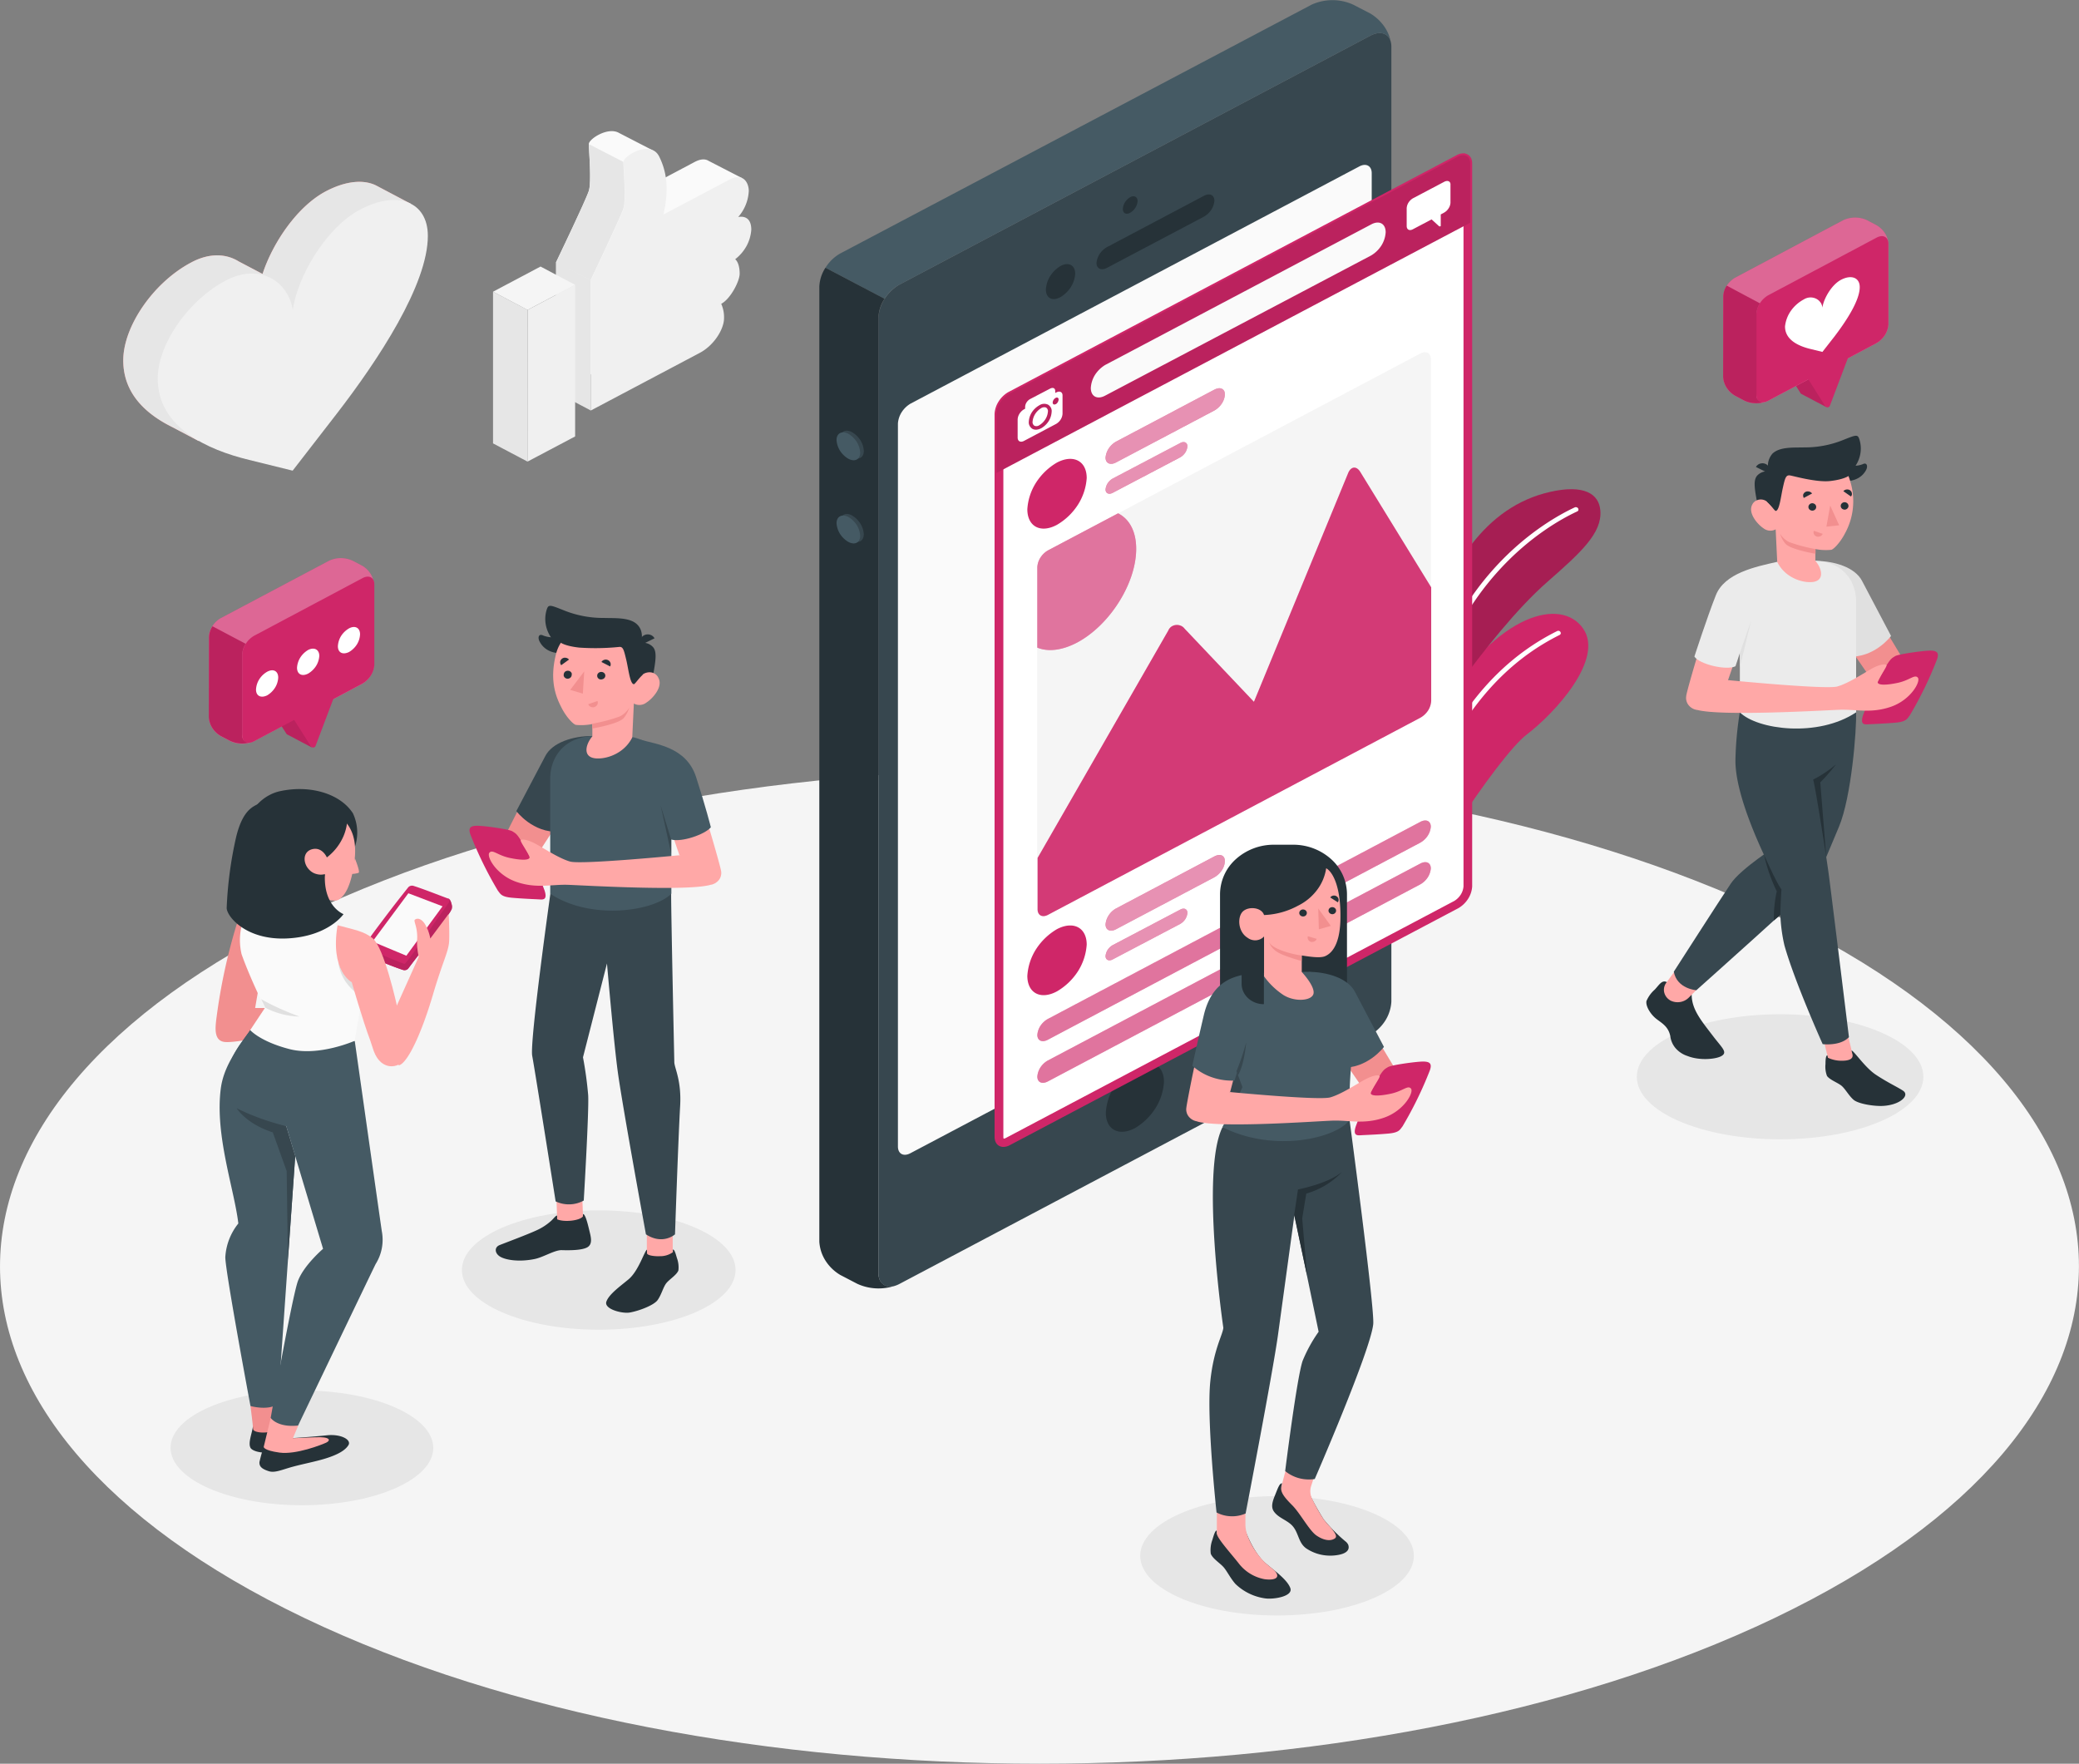 <?xml version="1.0" encoding="utf-8"?>
<svg xmlns="http://www.w3.org/2000/svg" viewBox="0 0 547 464"><rect x="0" y="0" width="547" height="464" fill="#808080" stroke="none"/><defs><style>.cls-1{fill:#f5f5f5;}.cls-2{fill:#e6e6e6;}.cls-15,.cls-3{fill:#cf2668;}.cls-10,.cls-14,.cls-17,.cls-20,.cls-4{fill:#fff;}.cls-5{opacity:0.2;}.cls-10,.cls-17,.cls-20,.cls-5,.cls-9{isolation:isolate;}.cls-6{fill:#f28f8f;}.cls-7{fill:#f0f0f0;}.cls-8{fill:#fafafa;}.cls-9{opacity:0.1;}.cls-10,.cls-18{opacity:0.3;}.cls-11{fill:#37474f;}.cls-12{fill:#455a64;}.cls-13{fill:#263238;}.cls-14,.cls-15{stroke:#cf2668;stroke-miterlimit:10;}.cls-16,.cls-17{opacity:0.7;}.cls-19,.cls-20{opacity:0.6;}.cls-21{fill:#e0e0e0;}.cls-22{fill:#ffa8a7;}.cls-23{fill:#ebebeb;}</style></defs><g id="Layer_2" data-name="Layer 2"><g id="Layer_1-2" data-name="Layer 1"><path class="cls-1" d="M80.1,425.67c106.82,51.1,280,51.1,386.79,0s106.8-133.94,0-185-280-51.11-386.79,0S-26.7,374.57,80.1,425.67Z"/><path class="cls-2" d="M468.36,299.73c20.82,0,37.69-7.37,37.69-16.45s-16.87-16.45-37.69-16.45-37.7,7.36-37.7,16.45S447.54,299.73,468.36,299.73Z"/><path class="cls-2" d="M79.44,396c19.09,0,34.56-6.75,34.56-15.08S98.53,365.8,79.44,365.8s-34.56,6.75-34.56,15.08S60.35,396,79.44,396Z"/><path class="cls-2" d="M336,425c19.86,0,36-7,36-15.7s-16.1-15.7-36-15.7-36,7-36,15.7S316.17,425,336,425Z"/><path class="cls-2" d="M157.53,349.82c19.87,0,36-7,36-15.7s-16.1-15.7-36-15.7-36,7-36,15.7S137.67,349.82,157.53,349.82Z"/><path class="cls-3" d="M369.16,244.88c.88-9.68,25.1-46,32.51-51.62s20.48-19.85,14.85-27.92-22.19-4.49-37.75,20.7c-12.06,19.53-15.8,62.72-15.8,62.72Z"/><path class="cls-4" d="M365.85,244h-.11a.63.63,0,0,1-.23-.08.65.65,0,0,1-.18-.15.58.58,0,0,1-.1-.21.59.59,0,0,1,0-.23c6.85-40.53,21.39-65.82,44.47-77.31a.72.72,0,0,1,.48-.05.57.57,0,0,1,.22.11.55.55,0,0,1,.16.18.54.54,0,0,1,.08.21.45.45,0,0,1,0,.23.56.56,0,0,1-.11.2.7.7,0,0,1-.19.15c-22.71,11.3-37,36.32-43.83,76.47a.58.58,0,0,1-.22.34A.63.63,0,0,1,365.85,244Z"/><path class="cls-3" d="M371.6,197.92s19.44-30.77,35.54-44.86c8.92-7.81,14.4-12.85,13.92-18.75-.36-4.49-4.43-6.88-13.17-4.91-17.43,3.92-26.77,20.09-32.79,38.2C370.83,180.35,371.6,197.92,371.6,197.92Z"/><path class="cls-5" d="M371.6,197.92s19.44-30.77,35.54-44.86c8.92-7.81,14.4-12.85,13.92-18.75-.36-4.49-4.43-6.88-13.17-4.91-17.43,3.92-26.77,20.09-32.79,38.2C370.83,180.35,371.6,197.92,371.6,197.92Z"/><path class="cls-4" d="M373.85,192.87h-.09a.66.66,0,0,1-.42-.24.54.54,0,0,1-.11-.44c6.92-40,33.23-55.06,41.13-58.72a.69.69,0,0,1,.49,0,.68.68,0,0,1,.37.29.63.63,0,0,1,.07.22.85.85,0,0,1,0,.23.82.82,0,0,1-.12.2.9.9,0,0,1-.2.14c-7.77,3.6-33.62,18.41-40.45,57.87a.57.57,0,0,1-.22.35A.71.71,0,0,1,373.85,192.87Z"/><path class="cls-6" d="M108.06,53.6l-8.85-4.67c-3.28-1.79-8.13-1.44-13.56,1.44-7.51,4-13.94,13.61-16.57,21.7l-6.28-3.3c-3.22-2-7.65-2.34-12.53.3-9.85,5.21-17.84,16.74-17.84,25.75,0,8.56,5.76,14,12.85,17.52l7,3.69.09-.92c1.4.44,2.79.82,4.14,1.17L68,119.06l11.48-14.94c10.95-14.23,24-33.86,24-46.82a13.59,13.59,0,0,0-.08-1.44L105.76,57Z"/><path class="cls-2" d="M108.06,53.6l-8.85-4.67c-3.28-1.79-8.13-1.44-13.56,1.44-7.51,4-13.94,13.61-16.57,21.7l-6.28-3.3c-3.22-2-7.65-2.34-12.53.3-9.85,5.21-17.84,16.74-17.84,25.75,0,8.56,5.76,14,12.85,17.52l7,3.69.09-.92c1.4.44,2.79.82,4.14,1.17L68,119.06l11.48-14.94c10.95-14.23,24-33.86,24-46.82a13.59,13.59,0,0,0-.08-1.44L105.76,57Z"/><path class="cls-7" d="M77,123.82,65.57,121c-11-2.66-24.07-8.53-24.07-21.41,0-9,8-20.56,17.85-25.76,9.06-4.8,16.57.32,17.68,7.75C78.18,73,85.66,59.94,94.72,55.15c9.85-5.21,17.85-2.11,17.85,6.9,0,12.84-13,32.59-24,46.83Z"/><path class="cls-8" d="M188.64,55.78a5.13,5.13,0,0,0-.27-1.73l6.87-7.2-8.8-4.53c-.82-.52-2-.58-3.63.27l-15.3,8.11-2,1.09a35.57,35.57,0,0,0,.74-4.9c0-.69.06-1.36.06-2l.28.14,5.1-5.51L162.92,35c-2.94-1.76-8,1.58-8,2.9,0,1.6.75,9.92,0,12.3S146.28,69,146.28,69v34.31L175,88.17c3.82-2,6.37-6.26,6.37-9.14a8.45,8.45,0,0,0-.76-3.76c2.43-1.29,4.87-6,4.87-7.93,0-3-1.13-3.76-1.13-3.76a11.46,11.46,0,0,0,3-3.5A10.65,10.65,0,0,0,188.64,55.78Z"/><path class="cls-2" d="M155.45,108l-9.07-4.8,0-34.29,9.08,4.8Z"/><path class="cls-7" d="M194.61,72c0,2-2.42,6.65-4.85,7.93a8.68,8.68,0,0,1,.74,3.78c0,2.86-2.62,7.14-6.38,9.12L155.44,108V73.71s7.88-16.46,8.62-18.84,0-10.7,0-12.29,7.12-5.95,9.38-1.39,2.45,9.2,1.13,15.24l17.34-9.17c3.66-1.94,5.1.84,5.1,3a11.22,11.22,0,0,1-2.79,6.84s3.45-.93,3.45,3.32a10.51,10.51,0,0,1-1.24,4.28,11.33,11.33,0,0,1-3,3.5S194.61,69,194.61,72Z"/><path class="cls-7" d="M138.79,121.44l12.53-6.62,0-39.9-12.5,6.62Z"/><path class="cls-2" d="M138.8,121.44l-9.08-4.79V76.74l9.08,4.79Z"/><path class="cls-1" d="M142.22,70.12l9.07,4.8L138.8,81.54l-9.08-4.8Z"/><path class="cls-2" d="M164,54.88c-.74,2.34-8.62,18.85-8.62,18.85l-9.05-4.67s7.86-16.45,8.61-18.83,0-10.71,0-12.31L164,42.59C164,44.19,164.79,52.51,164,54.88Z"/><path class="cls-3" d="M480.48,107.08l-4.2-7.24,3.37-8.94V85.42L469.3,90.9v5.47l4.45,7.08a.62.62,0,0,0,.31.24Z"/><path class="cls-9" d="M480.48,107.08l-4.2-7.24,3.37-8.94V85.42L469.3,90.9v5.47l4.45,7.08a.62.62,0,0,0,.31.24Z"/><path class="cls-3" d="M456.46,73.09,485,57.91a7.51,7.51,0,0,1,6.2,0l2.55,1.35a6.51,6.51,0,0,1,2.21,2.12,5.76,5.76,0,0,1,.9,2.8V85.34a5.91,5.91,0,0,1-.91,2.8,6.48,6.48,0,0,1-2.2,2.12l-28.53,15.18a7.41,7.41,0,0,1-6.2,0l-2.55-1.34a6.57,6.57,0,0,1-2.2-2.12,5.83,5.83,0,0,1-.9-2.81V78a5.89,5.89,0,0,1,.92-2.79A6.73,6.73,0,0,1,456.46,73.09Z"/><path class="cls-10" d="M456.46,73.09,485,57.91a7.51,7.51,0,0,1,6.2,0l2.55,1.35a6.51,6.51,0,0,1,2.21,2.12,5.76,5.76,0,0,1,.9,2.8V85.34a5.91,5.91,0,0,1-.91,2.8,6.48,6.48,0,0,1-2.2,2.12l-28.53,15.18a7.41,7.41,0,0,1-6.2,0l-2.55-1.34a6.57,6.57,0,0,1-2.2-2.12,5.83,5.83,0,0,1-.9-2.81V78a5.89,5.89,0,0,1,.92-2.79A6.73,6.73,0,0,1,456.46,73.09Z"/><path class="cls-3" d="M465.21,105.42c-1.72.9-3.11.18-3.11-1.64V82.62a5.88,5.88,0,0,1,.91-2.8,6.51,6.51,0,0,1,2.2-2.13l28.53-15.17c1.72-.92,3.11-.18,3.11,1.64V85.32a6,6,0,0,1-.91,2.8,6.66,6.66,0,0,1-2.2,2.12"/><path class="cls-3" d="M453.37,99.15a5.82,5.82,0,0,0,.9,2.8,6.54,6.54,0,0,0,2.19,2.12l2.55,1.35a7.36,7.36,0,0,0,2.81.66,7.54,7.54,0,0,0,2.87-.44,1.78,1.78,0,0,1-2.55-1.87V82.61a5.47,5.47,0,0,1,.91-2.8l-8.74-4.67a5.5,5.5,0,0,0-.91,2.8Z"/><path class="cls-9" d="M453.37,99.15a5.82,5.82,0,0,0,.9,2.8,6.54,6.54,0,0,0,2.19,2.12l2.55,1.35a7.36,7.36,0,0,0,2.81.66,7.54,7.54,0,0,0,2.87-.44,1.78,1.78,0,0,1-2.55-1.87V82.61a5.47,5.47,0,0,1,.91-2.8l-8.74-4.67a5.5,5.5,0,0,0-.91,2.8Z"/><path class="cls-3" d="M475.79,99.8l4.45,7.07a.75.75,0,0,0,.27.23.78.78,0,0,0,.37.06.7.7,0,0,0,.35-.12.66.66,0,0,0,.22-.28l4.7-12.43V88.85l-10.36,5.48Z"/><path class="cls-4" d="M479.49,92.58l-3.19-.78c-3-.73-6.65-2.33-6.65-5.91a8.79,8.79,0,0,1,1.54-4.11,9.81,9.81,0,0,1,3.39-3,3.4,3.4,0,0,1,1.54-.52,3.37,3.37,0,0,1,1.6.27,3.08,3.08,0,0,1,1.24,1,2.65,2.65,0,0,1,.52,1.42c.32-2.33,2.38-6,4.89-7.33,2.73-1.44,4.94-.59,4.94,1.91,0,3.58-3.61,9-6.65,13Z"/><path class="cls-3" d="M58.05,162.64l28.53-15.12a7.31,7.31,0,0,1,3.1-.69,7.39,7.39,0,0,1,3.11.69l2.54,1.33A6.45,6.45,0,0,1,97.52,151a6,6,0,0,1,.91,2.8v21.16a5.88,5.88,0,0,1-.91,2.8,6.39,6.39,0,0,1-2.19,2.13L66.84,195a7.45,7.45,0,0,1-6.22,0l-2.55-1.33a6.79,6.79,0,0,1-2.22-2.14,5.84,5.84,0,0,1-.91-2.84V167.56a5.77,5.77,0,0,1,.91-2.8A6.39,6.39,0,0,1,58.05,162.64Z"/><path class="cls-10" d="M58.05,162.64l28.53-15.12a7.31,7.31,0,0,1,3.1-.69,7.39,7.39,0,0,1,3.11.69l2.54,1.33A6.45,6.45,0,0,1,97.52,151a6,6,0,0,1,.91,2.8v21.16a5.88,5.88,0,0,1-.91,2.8,6.39,6.39,0,0,1-2.19,2.13L66.84,195a7.45,7.45,0,0,1-6.22,0l-2.55-1.33a6.79,6.79,0,0,1-2.22-2.14,5.84,5.84,0,0,1-.91-2.84V167.56a5.77,5.77,0,0,1,.91-2.8A6.39,6.39,0,0,1,58.05,162.64Z"/><path class="cls-3" d="M82.05,196.65l-4.2-7.25,3.39-8.94V175L70.87,180.5V186l4.47,7a.59.59,0,0,0,.29.25Z"/><path class="cls-9" d="M82.05,196.65l-4.2-7.25,3.39-8.94V175L70.87,180.5V186l4.47,7a.59.59,0,0,0,.29.25Z"/><path class="cls-3" d="M66.85,195c-1.72.91-3.11.17-3.11-1.65V172.18a5.88,5.88,0,0,1,.91-2.8,6.48,6.48,0,0,1,2.2-2.12l28.54-15.17c1.71-.9,3.1-.17,3.1,1.64v21.16a6,6,0,0,1-.91,2.8,6.63,6.63,0,0,1-2.19,2.12"/><path class="cls-3" d="M54.94,188.67a6,6,0,0,0,.91,2.81,6.57,6.57,0,0,0,2.2,2.12l2.55,1.33a7.55,7.55,0,0,0,5.68.23,1.78,1.78,0,0,1-2.55-1.87V172.18a5.44,5.44,0,0,1,.91-2.8l-8.73-4.62a5.49,5.49,0,0,0-.92,2.81Z"/><path class="cls-9" d="M54.94,188.67a6,6,0,0,0,.91,2.81,6.57,6.57,0,0,0,2.2,2.12l2.55,1.33a7.55,7.55,0,0,0,5.68.23,1.78,1.78,0,0,1-2.55-1.87V172.18a5.44,5.44,0,0,1,.91-2.8l-8.73-4.62a5.49,5.49,0,0,0-.92,2.81Z"/><path class="cls-3" d="M77.37,189.36l4.45,7a.61.61,0,0,0,.27.23.66.66,0,0,0,.37.06.7.7,0,0,0,.34-.12.6.6,0,0,0,.22-.28l4.7-12.43v-5.48l-10.35,5.48Z"/><path class="cls-4" d="M70.28,176.73a6,6,0,0,0-2.08,2,5.59,5.59,0,0,0-.84,2.67c0,1.7,1.28,2.33,2.92,1.54a6.16,6.16,0,0,0,2.07-2,5.53,5.53,0,0,0,.85-2.65C73.22,176.56,71.94,175.83,70.28,176.73Z"/><path class="cls-4" d="M81.06,171A6.19,6.19,0,0,0,79,173a5.71,5.71,0,0,0-.85,2.66c0,1.71,1.28,2.4,2.94,1.54a6.22,6.22,0,0,0,2.07-2,5.64,5.64,0,0,0,.85-2.66C84,170.86,82.66,170.17,81.06,171Z"/><path class="cls-4" d="M91.82,165.32a6.16,6.16,0,0,0-2.08,2A5.7,5.7,0,0,0,88.9,170c0,1.71,1.27,2.33,2.92,1.54a6.07,6.07,0,0,0,2.08-2,5.4,5.4,0,0,0,.83-2.66C94.73,165.15,93.43,164.46,91.82,165.32Z"/><path class="cls-11" d="M360.56,9.38,236.63,74.88a11.64,11.64,0,0,0-3.9,3.77,10.6,10.6,0,0,0-1.62,5V334.87c0,3.22,2.47,4.53,5.52,2.92l123.93-65.5a11.67,11.67,0,0,0,3.91-3.77,10.55,10.55,0,0,0,1.61-5V12.3C366.08,9.08,363.61,7.77,360.56,9.38Z"/><path class="cls-12" d="M236.64,74.88,360.57,9.38c2.73-1.43,5-.54,5.43,2a10.77,10.77,0,0,0-1.8-4.43,12,12,0,0,0-3.63-3.38l-4.5-2.33a13.2,13.2,0,0,0-11,0L221.1,66.67a10.8,10.8,0,0,0-3.91,3.77l15.54,8.17A10.86,10.86,0,0,1,236.64,74.88Z"/><path class="cls-13" d="M215.57,326.65a10.45,10.45,0,0,0,1.62,5,11.64,11.64,0,0,0,3.9,3.77l4.5,2.34a13.44,13.44,0,0,0,10.1.41c-2.55.9-4.58-.45-4.58-3.33V83.6a9.72,9.72,0,0,1,1.62-5l-15.54-8.17a9.78,9.78,0,0,0-1.62,5Z"/><path class="cls-8" d="M239.6,106.17l118-62.36c1.82-1,3.31-.18,3.31,1.75v190.2a6.33,6.33,0,0,1-1,3,7,7,0,0,1-2.34,2.26l-118,62.35c-1.83,1-3.32.19-3.32-1.75V111.42a6.33,6.33,0,0,1,1-3A7,7,0,0,1,239.6,106.17Z"/><path class="cls-13" d="M297.35,51.88A4.15,4.15,0,0,0,296,53.21a3.66,3.66,0,0,0-.57,1.75c0,1.17.87,1.6,1.94,1a4.06,4.06,0,0,0,1.37-1.33,3.74,3.74,0,0,0,.57-1.75C299.29,51.77,298.42,51.32,297.35,51.88Z"/><path class="cls-13" d="M279,70a8.24,8.24,0,0,0-2.71,2.67,7.47,7.47,0,0,0-1.11,3.5c0,2.26,1.73,3.18,3.82,2a8,8,0,0,0,2.75-2.66,7.29,7.29,0,0,0,1.14-3.5C282.89,69.74,281.15,68.82,279,70Z"/><path class="cls-13" d="M288.5,69.18c0,1.52,1.28,2.09,2.77,1.28L316.76,57a5.75,5.75,0,0,0,1.93-1.8,5.27,5.27,0,0,0,.83-2.41c0-1.5-1.28-2.08-2.76-1.27L291.27,65a5.63,5.63,0,0,0-1.93,1.79A5.13,5.13,0,0,0,288.5,69.18Z"/><path class="cls-11" d="M224.16,113.69a6.42,6.42,0,0,1,2.21,2.12,5.91,5.91,0,0,1,.91,2.8c0,1.81-1.39,2.55-3.12,1.65a6.57,6.57,0,0,1-2.19-2.13,5.93,5.93,0,0,1-.9-2.81C221.09,113.51,222.46,112.79,224.16,113.69Z"/><path class="cls-11" d="M224.16,135.6a6.51,6.51,0,0,1,2.2,2.13,5.88,5.88,0,0,1,.91,2.8c0,1.82-1.39,2.56-3.11,1.65a6.51,6.51,0,0,1-2.16-2.11,6,6,0,0,1-.91-2.76C221.09,135.44,222.45,134.7,224.16,135.6Z"/><path class="cls-12" d="M223.21,114.12a6.67,6.67,0,0,1,2.2,2.12,6,6,0,0,1,.91,2.8c0,1.83-1.39,2.56-3.11,1.65a6.57,6.57,0,0,1-2.2-2.12,6,6,0,0,1-.91-2.81C220.1,114,221.5,113.22,223.21,114.12Z"/><path class="cls-12" d="M223.21,136a6.67,6.67,0,0,1,2.2,2.12,6,6,0,0,1,.91,2.81c0,1.82-1.39,2.55-3.11,1.64a6.48,6.48,0,0,1-2.2-2.12,6,6,0,0,1-.91-2.8C220.1,135.87,221.5,135.13,223.21,136Z"/><path class="cls-13" d="M298.6,280.58a16.16,16.16,0,0,0-5.41,5.24,14.52,14.52,0,0,0-2.24,6.91c0,4.49,3.43,6.29,7.65,4.07a16.28,16.28,0,0,0,5.41-5.25,14.52,14.52,0,0,0,2.24-6.92C306.26,280.15,302.83,278.34,298.6,280.58Z"/><path class="cls-14" d="M264.07,300.65c-1.09,0-1.2-1.17-1.2-1.59V108.88a5.73,5.73,0,0,1,.89-2.7,6.56,6.56,0,0,1,2.1-2.06l118-62.35a2.73,2.73,0,0,1,1.16-.33c1.08,0,1.19,1.1,1.19,1.58V233.21a5.77,5.77,0,0,1-.89,2.7,6.4,6.4,0,0,1-2.1,2l-118,62.36A2.6,2.6,0,0,1,264.07,300.65Z"/><path class="cls-15" d="M385,42c.49,0,.56.62.56,1V233.21a5.27,5.27,0,0,1-.8,2.41,5.84,5.84,0,0,1-1.87,1.83l-118,62.36a2.17,2.17,0,0,1-.84.26c-.48,0-.56-.64-.56-1V108.88a5.39,5.39,0,0,1,.8-2.41,5.87,5.87,0,0,1,1.88-1.83l118-62.36A1.88,1.88,0,0,1,385,42Zm0-1.16a3.08,3.08,0,0,0-1.48.41l-118,62.35a6.88,6.88,0,0,0-2.34,2.27,6.19,6.19,0,0,0-1,3V299.06c0,1.38.75,2.17,1.83,2.17a3.14,3.14,0,0,0,1.48-.42l118-62.34a7,7,0,0,0,2.35-2.27,6.3,6.3,0,0,0,1-3V43C386.85,41.65,386.1,40.86,385,40.86Z"/><path class="cls-3" d="M386.81,43c0-1.94-1.48-2.72-3.31-1.75l-118,62.35a7.13,7.13,0,0,0-2.34,2.26,6.26,6.26,0,0,0-1,3v15.58L386.81,58.6Z"/><path class="cls-9" d="M386.81,43c0-1.94-1.48-2.72-3.31-1.75l-118,62.35a7.13,7.13,0,0,0-2.34,2.26,6.26,6.26,0,0,0-1,3v15.58L386.81,58.6Z"/><path class="cls-4" d="M275.23,107.22a1.35,1.35,0,0,0-.66-.07,1.4,1.4,0,0,0-.62.22,4.91,4.91,0,0,0-1.59,1.55,4.5,4.5,0,0,0-.68,2,1.11,1.11,0,0,0,.09.62,1.19,1.19,0,0,0,.41.48,1.37,1.37,0,0,0,1.28-.16,4.88,4.88,0,0,0,1.58-1.55,4.4,4.4,0,0,0,.67-2,1,1,0,0,0-.08-.61A1.07,1.07,0,0,0,275.23,107.22Z"/><path class="cls-4" d="M277.92,103.24l-.28.15v-.52c0-.74-.56-1-1.28-.67L271,105a2.65,2.65,0,0,0-.9.86,2.42,2.42,0,0,0-.38,1.13v.54l-.29.15a3.54,3.54,0,0,0-1.19,1.15,3.17,3.17,0,0,0-.49,1.51v4.76c0,1,.75,1.38,1.68.89l8.45-4.47a3.54,3.54,0,0,0,1.19-1.15,3.18,3.18,0,0,0,.49-1.52V104.1C279.6,103.15,278.85,102.75,277.92,103.24Zm-4,9.43a3,3,0,0,1-1.36.38,2,2,0,0,1-.9-.21,2.18,2.18,0,0,1-.76-.81,1.88,1.88,0,0,1-.22-1.06,5.19,5.19,0,0,1,.8-2.49,5.76,5.76,0,0,1,2-1.87,2.33,2.33,0,0,1,1.1-.37,2.36,2.36,0,0,1,1.15.21,2.06,2.06,0,0,1,.77.81,1.87,1.87,0,0,1,.2,1.06,5.18,5.18,0,0,1-.79,2.48A5.73,5.73,0,0,1,273.94,112.67Zm3.82-6.34c-.43.23-.77,0-.77-.42a1.48,1.48,0,0,1,.22-.7,1.64,1.64,0,0,1,.55-.53c.44-.24.79,0,.79.4a1.57,1.57,0,0,1-.73,1.25Z"/><path class="cls-4" d="M380,47.82l-8.25,4.35a3.55,3.55,0,0,0-1.16,1.12,3.16,3.16,0,0,0-.48,1.48v4.67c0,1,.74,1.35,1.64.87l4.91-2.59,1.93,1.76a.29.29,0,0,0,.16.07.28.28,0,0,0,.18,0,.45.45,0,0,0,.14-.1.33.33,0,0,0,0-.16V56.41l.88-.47a3.34,3.34,0,0,0,1.18-1.12,3,3,0,0,0,.5-1.48V48.67C381.71,47.72,380.94,47.34,380,47.82Z"/><path class="cls-3" d="M278.11,121.68c4.31-2.24,7.81-.42,7.81,4.09a14.86,14.86,0,0,1-2.3,7,16.33,16.33,0,0,1-5.51,5.29c-4.32,2.34-7.81.46-7.81-4.09a14.7,14.7,0,0,1,2.29-7A16.34,16.34,0,0,1,278.11,121.68Z"/><path class="cls-3" d="M293.64,116.18l25.89-13.68c1.53-.8,2.76-.23,2.76,1.28a5,5,0,0,1-.83,2.4,5.66,5.66,0,0,1-1.93,1.8l-25.89,13.68c-1.52.81-2.76.23-2.76-1.27a5.23,5.23,0,0,1,.83-2.4A5.78,5.78,0,0,1,293.64,116.18Z"/><g class="cls-16"><path class="cls-17" d="M293.64,116.18l25.89-13.68c1.53-.81,2.77-.24,2.77,1.27a5.19,5.19,0,0,1-.83,2.41,5.66,5.66,0,0,1-1.94,1.79l-25.89,13.69c-1.51.8-2.75.23-2.75-1.28a5.16,5.16,0,0,1,.83-2.4A5.82,5.82,0,0,1,293.64,116.18Z"/></g><path class="cls-3" d="M292.77,125.89l17.76-9.34c1-.55,1.89-.17,1.89.87a3.66,3.66,0,0,1-.57,1.65,4,4,0,0,1-1.32,1.24l-17.76,9.34c-1,.54-1.89.15-1.89-.89a3.62,3.62,0,0,1,.57-1.64A3.9,3.9,0,0,1,292.77,125.89Z"/><g class="cls-16"><path class="cls-17" d="M292.78,125.88l17.75-9.34c1.05-.55,1.89-.16,1.89.88a3.55,3.55,0,0,1-.57,1.65,3.9,3.9,0,0,1-1.32,1.23l-17.75,9.34c-1,.55-1.89.15-1.89-.89a3.51,3.51,0,0,1,.57-1.64A3.9,3.9,0,0,1,292.78,125.88Z"/></g><path class="cls-3" d="M278.11,244.43c4.31-2.24,7.81-.4,7.81,4.09a14.9,14.9,0,0,1-2.3,7,16.4,16.4,0,0,1-5.51,5.28c-4.32,2.34-7.81.46-7.81-4.08a14.71,14.71,0,0,1,2.29-7A16.43,16.43,0,0,1,278.11,244.43Z"/><path class="cls-3" d="M293.64,239l25.89-13.7c1.53-.81,2.76-.23,2.76,1.27a5,5,0,0,1-.83,2.41,5.75,5.75,0,0,1-1.93,1.8l-25.89,13.69c-1.52.81-2.76.23-2.76-1.28a5.13,5.13,0,0,1,.84-2.4A5.51,5.51,0,0,1,293.64,239Z"/><g class="cls-16"><path class="cls-17" d="M293.64,239l25.89-13.69c1.53-.81,2.77-.24,2.77,1.27a5.12,5.12,0,0,1-.83,2.4,5.69,5.69,0,0,1-1.94,1.8l-25.89,13.7c-1.51.8-2.75.23-2.75-1.29a5,5,0,0,1,.83-2.39A5.72,5.72,0,0,1,293.64,239Z"/></g><path class="cls-3" d="M292.77,248.64l17.76-9.34c1-.55,1.89-.17,1.89.87a3.66,3.66,0,0,1-.57,1.65,4,4,0,0,1-1.32,1.24l-17.76,9.34c-1,.54-1.89.15-1.89-.88a3.55,3.55,0,0,1,.57-1.65A3.9,3.9,0,0,1,292.77,248.64Z"/><g class="cls-16"><path class="cls-17" d="M292.78,248.64l17.75-9.34c1.05-.55,1.89-.17,1.89.87a3.55,3.55,0,0,1-.57,1.65,4,4,0,0,1-1.32,1.24l-17.75,9.34c-1,.54-1.89.15-1.89-.88a3.44,3.44,0,0,1,.57-1.65A3.81,3.81,0,0,1,292.78,248.64Z"/></g><path class="cls-1" d="M275.69,144.84l98-51.83c1.53-.81,2.77-.15,2.77,1.46v89.67a5.36,5.36,0,0,1-.81,2.5,5.82,5.82,0,0,1-2,1.89l-98,52.14c-1.53.81-2.76.15-2.76-1.46v-90a5.24,5.24,0,0,1,.81-2.49A5.79,5.79,0,0,1,275.69,144.84Z"/><path class="cls-3" d="M311.67,165.38a2.33,2.33,0,0,0-1-.77,2.61,2.61,0,0,0-2.5.26,2.33,2.33,0,0,0-.78,1L273,225.7v13.51c0,1.61,1.27,2.27,2.75,1.46l98-51.87a5.88,5.88,0,0,0,2-1.89,5.28,5.28,0,0,0,.81-2.5V154.52l-18.62-30.3c-1-1.69-2.48-1.58-3.23.23l-24.79,60.18Z"/><g class="cls-18"><path class="cls-10" d="M311.67,165.38a2.33,2.33,0,0,0-1-.77,2.61,2.61,0,0,0-2.5.26,2.33,2.33,0,0,0-.78,1L273,225.7v13.51c0,1.61,1.27,2.27,2.75,1.46l98-51.87a5.88,5.88,0,0,0,2-1.89,5.28,5.28,0,0,0,.81-2.5V154.52l-18.62-30.3c-1-1.69-2.48-1.58-3.23.23l-24.79,60.18Z"/></g><path class="cls-3" d="M283.27,169.11c8.65-4.54,15.67-15.61,15.67-24.72,0-4.67-1.84-7.87-4.76-9.34l-18.49,9.77a5.79,5.79,0,0,0-1.95,1.89,5.24,5.24,0,0,0-.81,2.49v21.18C275.69,171.51,279.3,171.16,283.27,169.11Z"/><g class="cls-19"><path class="cls-20" d="M283.27,169.11c8.65-4.54,15.67-15.61,15.67-24.72,0-4.67-1.84-7.87-4.76-9.34l-18.49,9.77a5.79,5.79,0,0,0-1.95,1.89,5.24,5.24,0,0,0-.81,2.49v21.18C275.69,171.51,279.3,171.16,283.27,169.11Z"/></g><path class="cls-3" d="M275.69,268.07l98-51.85c1.53-.81,2.77-.24,2.77,1.28a5.13,5.13,0,0,1-.84,2.4,5.63,5.63,0,0,1-1.93,1.79l-98,51.85c-1.53.81-2.76.23-2.76-1.28a5.12,5.12,0,0,1,.83-2.4A5.63,5.63,0,0,1,275.69,268.07Z"/><g class="cls-19"><path class="cls-20" d="M275.69,268.06l98-51.85c1.53-.8,2.77-.23,2.77,1.29a5.13,5.13,0,0,1-.84,2.4,5.63,5.63,0,0,1-1.93,1.79l-98,51.85c-1.53.8-2.76.23-2.76-1.29a5.08,5.08,0,0,1,.83-2.39A5.66,5.66,0,0,1,275.69,268.06Z"/></g><path class="cls-3" d="M275.69,279l98-51.81c1.53-.81,2.77-.24,2.77,1.28a5.13,5.13,0,0,1-.84,2.4,5.63,5.63,0,0,1-1.93,1.79l-98,51.85c-1.53.8-2.76.23-2.76-1.29a5.14,5.14,0,0,1,.82-2.41A5.62,5.62,0,0,1,275.69,279Z"/><g class="cls-19"><path class="cls-20" d="M275.69,279l98-51.81c1.53-.81,2.77-.24,2.77,1.28a5.13,5.13,0,0,1-.84,2.4,5.63,5.63,0,0,1-1.93,1.79l-98,51.85c-1.53.8-2.76.23-2.76-1.29a5.14,5.14,0,0,1,.82-2.41A5.62,5.62,0,0,1,275.69,279Z"/></g><path class="cls-8" d="M290.81,96l69.94-36.95c2.15-1.17,3.83-.21,3.83,2.05a7.36,7.36,0,0,1-1.11,3.47,8.09,8.09,0,0,1-2.72,2.64l-69.93,36.85c-2.14,1.17-3.82.23-3.82-2a7.32,7.32,0,0,1,1.11-3.45A8.25,8.25,0,0,1,290.81,96Z"/><path class="cls-6" d="M496.31,166.12l5,8.32-7.71,6.06-7.07-10.26Z"/><path class="cls-21" d="M477.7,147.57c4.92,0,10.34,1.68,12.2,5.22l7.65,14.52s-4.35,5.84-11.24,5.42Z"/><path class="cls-3" d="M495.94,175.74c1.44-2.45,1.79-2.56,2.65-3.1s6.1-1.25,8.28-1.43c2.55-.2,3.48.24,2.77,2.26a97.83,97.83,0,0,1-7.19,14.78c-.69.83-.82,1.6-3.71,1.87-2.69.23-6.07.37-7.06.42s-2.37.29-1.49-2.4a81.07,81.07,0,0,1,3.95-8.91C495.25,177,495.94,175.74,495.94,175.74Z"/><path class="cls-13" d="M438.49,258.34c-1.27-.58-2,.84-3.11,2a8.39,8.39,0,0,0-2.18,3c-.27,1.34,1.07,3.5,2.55,4.67s3.19,2,3.72,4.58a6,6,0,0,0,1.44,3.23,7,7,0,0,0,3.1,2c3.19,1.26,7.46.85,8.92,0,1.71-1,.14-2.14-2.25-5.29-3.14-4.11-5.59-7-5.59-10.89Z"/><path class="cls-22" d="M441,255l-2.55,3.5a3.1,3.1,0,0,0-.61,2.46,3.3,3.3,0,0,0,1.48,2.14l.07.06a4.21,4.21,0,0,0,2.61.46,4.1,4.1,0,0,0,2.33-1.17l4-4Z"/><path class="cls-11" d="M488.35,187.44c.16,4.41-1.2,22.24-4.53,30.12s-5.25,12.78-6.3,14.43-31.2,28.52-31.2,28.52-5.1-.34-5.93-4.88c0,0,12.35-19.24,15-23.18s12.16-10,12.16-10l-.87-34.51Z"/><path class="cls-22" d="M443.66,183.14c0-.76,2.55-9.48,3.83-13.51l9.34,3-2.19,6.35-8.22,7.78a3.47,3.47,0,0,1-2.16-1.28A3,3,0,0,1,443.66,183.14Z"/><path class="cls-22" d="M481.7,281.36l6.38-1.33L486,271.52l-6.38,1.33Z"/><path class="cls-11" d="M488.35,187.44h-30.6a88.33,88.33,0,0,0-1.14,12.35c-.25,12.14,12.09,34.2,12.09,34.2a42.78,42.78,0,0,0,.79,14.7c2.71,9.66,10.07,26,10.07,26s4.63.6,6.91-1.84c0,0-4.08-33.24-5.17-41.75-1.19-9.22-4.25-26-4.25-26a43.65,43.65,0,0,0,5.47-6,28.71,28.71,0,0,0,5.81-11.67"/><path class="cls-23" d="M467.61,147.81c-5.86,1.3-13.86,3-16.16,8.79s-5.64,16.13-5.64,16.13c1.28,2,8.35,3.73,10.81,2.55l1.15-3.5V187.4c4.59,4.58,20.57,6.7,30.59,0V158.21c0-4.67-2.83-10.27-10.64-10.68Z"/><path class="cls-21" d="M457.76,171.82l2.95-8.49-2.95,12.28Z"/><path class="cls-13" d="M465.4,124a3.91,3.91,0,0,0-1.56.16,3.71,3.71,0,0,0-1.32.77c-1.28,1.17-1,3.31,0,8.25l3.82.39Z"/><path class="cls-13" d="M487.72,122.54a6.43,6.43,0,0,0,2.35-.41c1.17-.62,1.48.61.83,1.67a5.23,5.23,0,0,1-1.83,1.88,5.81,5.81,0,0,1-2.61.83c0-.15-1.09-2.74-1.09-2.74Z"/><path class="cls-22" d="M467.2,133.54c-.56.31-1.38-.69-2.08-1.36a2.4,2.4,0,0,0-1-.64,2.7,2.7,0,0,0-1.23-.11,2.66,2.66,0,0,0-1.13.45,2.27,2.27,0,0,0-.75.91c-1.16,2.24,1.48,5.23,3,6.21a2.9,2.9,0,0,0,1.55.6,2.87,2.87,0,0,0,1.63-.34l.41,8.58a9.3,9.3,0,0,0,3,3.48,10.53,10.53,0,0,0,4.49,1.76c5.51.68,4.37-3.5,2.55-5.51v-3.12a14.36,14.36,0,0,0,4.19.19c.72-.18,2.43-2.07,3.53-4.19a17.58,17.58,0,0,0,1.47-13.76c-2-7.68-11-7.91-16.35-4.82S467.2,133.54,467.2,133.54Z"/><path class="cls-13" d="M467.2,134.41c-.28,0-1.37-1.65-2.08-2.23-1-.82.28-8.17.28-8.17a4.61,4.61,0,0,1-.16-2.44,5,5,0,0,1,1.11-2.23c1.94-1.87,5.69-1.55,8.43-1.64a26.68,26.68,0,0,0,9.82-1.81c3.9-1.55,4.19-1.72,4.66-.16a7.93,7.93,0,0,1,.14,4,8.47,8.47,0,0,1-1.79,3.61l-1.28,1.89s-1.18.91-4.82,1.32-9.83-1.39-10.6-1.48c-1.06-.13-1.28.8-1.85,3.36C468.57,130.59,468.17,134.4,467.2,134.41Z"/><path class="cls-13" d="M465.42,124.54,462,122.85a1.81,1.81,0,0,1,.46-.54,1.79,1.79,0,0,1,.64-.34,2.31,2.31,0,0,1,.74-.09,2.12,2.12,0,0,1,.71.18,1.92,1.92,0,0,1,1,1.08A1.71,1.71,0,0,1,465.42,124.54Z"/><path class="cls-6" d="M477.69,144.45a42.34,42.34,0,0,1-6.87-1.81,5.73,5.73,0,0,1-2.46-2.23,7.06,7.06,0,0,0,1.4,2.63c1.28,1.53,7.93,2.65,7.93,2.65Z"/><path class="cls-13" d="M477.85,133.38a.88.88,0,0,1-.29.67,1.06,1.06,0,0,1-.73.29,1,1,0,0,1-.39-.08,1.08,1.08,0,0,1-.34-.21,1,1,0,0,1-.22-.32.94.94,0,0,1-.07-.37.93.93,0,0,1,.3-.67,1,1,0,0,1,1.12-.21,1.08,1.08,0,0,1,.34.21,1,1,0,0,1,.21.32A.77.77,0,0,1,477.85,133.38Z"/><path class="cls-13" d="M476.77,129.83,474.59,131a1.1,1.1,0,0,1-.15-.44,1,1,0,0,1,0-.46,1.34,1.34,0,0,1,.23-.4,1.27,1.27,0,0,1,.39-.3,1.42,1.42,0,0,1,.93-.08A1.27,1.27,0,0,1,476.77,129.83Z"/><path class="cls-6" d="M477.23,139.64l2.33.8a1.19,1.19,0,0,1-.63.64,1.42,1.42,0,0,1-.95.07,1.58,1.58,0,0,1-.42-.24,1.13,1.13,0,0,1-.29-.37,1.21,1.21,0,0,1-.12-.45A1,1,0,0,1,477.23,139.64Z"/><path class="cls-13" d="M487,130.62l-2-1.4a1.26,1.26,0,0,1,.82-.44,1.35,1.35,0,0,1,.92.19,1.19,1.19,0,0,1,.33.34,1,1,0,0,1,.17.44,1.14,1.14,0,0,1,0,.45A1.21,1.21,0,0,1,487,130.62Z"/><path class="cls-13" d="M486.35,133.1a.9.9,0,0,1-.3.68,1,1,0,0,1-1.12.21.93.93,0,0,1-.33-.21,1,1,0,0,1-.22-.32.79.79,0,0,1-.07-.37.88.88,0,0,1,.29-.67,1.07,1.07,0,0,1,.73-.3,1.16,1.16,0,0,1,.73.3A1,1,0,0,1,486.35,133.1Z"/><path class="cls-6" d="M481.54,133l-1,5.55,3.36-.36Z"/><path class="cls-13" d="M487.35,277.2l-.2-.84c.66.11,3.53,4.47,6.37,6.36,3.11,2.07,5.8,3.29,7.19,4.23,1.86,1.25-.83,3.8-5.41,4-2.26.1-6.37-.53-7.64-1.64s-2.2-2.94-3.22-3.73-3-1.5-3.74-2.51a6.9,6.9,0,0,1-.4-3.15c0-1.09.09-2.33.5-2.27l.15.63a8.49,8.49,0,0,0,3.83.78C485.88,279.05,487.89,278.83,487.35,277.2Z"/><path class="cls-13" d="M480.5,225.49s-2.71-17.67-3.44-20.4a30.71,30.71,0,0,0,6-4,46.16,46.16,0,0,1-4.13,4.73Z"/><path class="cls-13" d="M464.13,224.87s3.26,7.44,4.58,9.08c0,0-.33,5.68-.29,6.82l-1.71,1.37a33.39,33.39,0,0,1,.77-7.65A43.41,43.41,0,0,1,464.13,224.87Z"/><path class="cls-22" d="M454.68,178.93s25.71,2.52,28.73,1.67,7.08-3.6,9.21-4.77,3.74-1.23,3.74-.76-1.86,3.09-2.28,4.17,2,1.09,5.2.41,4.48-2.33,5.31-1.38-1.78,5.84-7.08,7.67-9.24.61-13.63.79-31.39,1.75-37.47,0a4.55,4.55,0,0,1,.32-2.65,5,5,0,0,1,1.78-2.1A19.77,19.77,0,0,1,454.68,178.93Z"/><path class="cls-22" d="M312.14,291.41c.06-.76,1.63-8.93,2.7-13.51l10.5,3-1.69,6.41L314.93,295a3.48,3.48,0,0,1-2.18-1.27A3,3,0,0,1,312.14,291.41Z"/><path class="cls-13" d="M335.14,222.23h5.1a14.9,14.9,0,0,1,10,3.8,12.48,12.48,0,0,1,4.16,9.19v33.11H321V235.22a12.48,12.48,0,0,1,4.16-9.19A14.9,14.9,0,0,1,335.14,222.23Z"/><path class="cls-6" d="M362.89,274.24l5,8.32-7.73,6.05-7.06-10.26Z"/><path class="cls-12" d="M344.28,255.68c4.92,0,10.34,1.68,12.2,5.21l7.65,14.53s-4.35,5.84-11.25,5.43Z"/><path class="cls-13" d="M348.26,399.71a42.26,42.26,0,0,0,5.68,5.75,2.47,2.47,0,0,1,.78.92c.22.61.5,2.07-2.45,2.66a11.7,11.7,0,0,1-4.53,0,11.16,11.16,0,0,1-4.12-1.73c-2.16-1.58-1.9-4.37-3.89-6.21-1.48-1.34-3.48-1.87-4.59-3.5-.78-1.17-.36-2.56.34-4.27s1.2-3.28,1.88-3.06l-.23.86c.7,1.37,5.1,2.23,7.25,1.58A72.44,72.44,0,0,0,348.26,399.71Z"/><path class="cls-22" d="M350,401.72a25.74,25.74,0,0,1-1.73-2,46.94,46.94,0,0,1-3-5.34,4.45,4.45,0,0,1-.28-3.5l1.46-4.49-7.65-1.61-1.66,6.29c-.36,1.43.78,2.86,2.86,4.94s4.47,6.65,6.37,7.95,3.46,1.42,4.42,1S352,404.08,350,401.72Z"/><path class="cls-13" d="M327.68,403.67v-1c.43,1.16,2.39,6.14,5.38,8.64,2.38,2,5.62,4.27,6.43,6.48s-4.5,3.06-6.71,2.7a14.05,14.05,0,0,1-7.73-3.79c-1.27-1.44-2.09-3.14-3-4.27s-3-2.34-3.49-3.69a7.7,7.7,0,0,1,.42-3.62c.36-1.17.73-2.56,1.19-2.45v.81a6.42,6.42,0,0,0,3.82,1.17C325,404.66,327.69,404.44,327.68,403.67Z"/><path class="cls-22" d="M335.21,413.05l-2.15-1.75a20,20,0,0,1-4.59-6.71,8.82,8.82,0,0,1-.79-3.63V397h-7.52v6.58c.35,1.43,3.82,5.24,5.77,7.73a11.1,11.1,0,0,0,6.81,4.15C335.61,415.83,337.1,415,335.21,413.05Z"/><path class="cls-11" d="M321.65,296.54c-5.83,11.68.22,52.78.22,52.78-.18,1.91-2.55,5.63-3.42,14-1.05,9.86,1.63,34.58,1.63,34.58a8.67,8.67,0,0,0,3.79,1,8.77,8.77,0,0,0,3.86-.73s7.18-37.26,8.53-47.06l4.31-31.43,6.37,30.68a38.09,38.09,0,0,0-4.21,7.65c-1.51,4.34-4.59,29-4.59,29a9.73,9.73,0,0,0,3.63,1.87,10.19,10.19,0,0,0,4.15.22s14.72-33.86,15.39-40.77c.39-4.15-6.21-53.5-6.21-53.5Z"/><path class="cls-13" d="M340.51,319.66l1-6.74s8-1.52,11.65-4.67a20.82,20.82,0,0,1-9.47,5.76l-1.07,6.52,1.28,15.09Z"/><path class="cls-12" d="M332,256a15.35,15.35,0,0,0-5.86,2.67,13.89,13.89,0,0,0-4,4.73,10.8,10.8,0,0,0-.36,8.83L326.9,286s-2.43,5.41-5.28,10.51c13.1,6.69,29.43,3.17,33.36-1.71.17-1-.06-5.7.26-11,.33-5.66,1.18-12.06.22-15.55-1.81-6.5-5.19-12.59-11.91-12.59Z"/><path class="cls-12" d="M330,256c-4.46.57-11,1.4-13.28,11.12s-3,13.27-3,13.27a15,15,0,0,0,5.09,3,16.15,16.15,0,0,0,6,.89l2.31-7.48Z"/><path class="cls-13" d="M332.54,264.18a6.3,6.3,0,0,1-2.24-.4,5.92,5.92,0,0,1-1.91-1.17,5.53,5.53,0,0,1-1.27-1.74,5.05,5.05,0,0,1-.44-2.06V243.18h5.86Z"/><path class="cls-22" d="M348.93,228.42c1.77,1,3.95,5,3.74,13.57-.18,7.24-2.75,9-4,9.55s-3.76.2-6.17-.17v4.34s3.32,3.5,3.12,5.54-4.82,2.47-7.94.52a19.55,19.55,0,0,1-5.1-4.91v-10.5a3,3,0,0,1-.92.69,3.46,3.46,0,0,1-1.14.32,3.4,3.4,0,0,1-1.19-.12,3.13,3.13,0,0,1-1.05-.52c-2.66-1.62-2.76-5.63-1.21-7s4.88-1,5.51,1a20.34,20.34,0,0,0,8.92-2.45,14.05,14.05,0,0,0,5-4.11A12.54,12.54,0,0,0,348.93,228.42Z"/><path class="cls-13" d="M343.84,240.18a.86.86,0,0,1-.16.51.91.91,0,0,1-.43.34,1.11,1.11,0,0,1-.57.06,1,1,0,0,1-.51-.23.87.87,0,0,1-.26-1,1,1,0,0,1,.35-.42,1,1,0,0,1,.54-.18,1.32,1.32,0,0,1,.39.06,1.14,1.14,0,0,1,.34.19,1.33,1.33,0,0,1,.23.3A.85.85,0,0,1,343.84,240.18Z"/><path class="cls-6" d="M344.11,246.31l2.31.68a1.06,1.06,0,0,1-.21.39,1.28,1.28,0,0,1-.82.41,1.23,1.23,0,0,1-.47,0,1.29,1.29,0,0,1-.72-.57A1.1,1.1,0,0,1,344.11,246.31Z"/><path class="cls-13" d="M352,237.38l-2-1.27a1.22,1.22,0,0,1,.32-.32,1.3,1.3,0,0,1,.44-.17,1.24,1.24,0,0,1,.47,0,1.14,1.14,0,0,1,.44.18,1.12,1.12,0,0,1,.51.73A1.08,1.08,0,0,1,352,237.38Z"/><path class="cls-13" d="M351.53,239.52a.86.86,0,0,1-.25.67,1,1,0,0,1-.69.32,1.08,1.08,0,0,1-.72-.26.9.9,0,0,1-.33-.64,1,1,0,0,1,.06-.35.87.87,0,0,1,.2-.31,1,1,0,0,1,.31-.21,1.24,1.24,0,0,1,.38-.09,1,1,0,0,1,.38.06.82.82,0,0,1,.33.18.92.92,0,0,1,.24.28A1.06,1.06,0,0,1,351.53,239.52Z"/><path class="cls-6" d="M346.84,239l.16,5.48,3.15-.9Z"/><path class="cls-6" d="M342.47,251.37c-2.55-.31-7.78-1.69-8.6-3.58a4.92,4.92,0,0,0,1.84,2.42c1.55,1.23,6.76,2.61,6.76,2.61Z"/><path class="cls-3" d="M362.49,283.85c1.44-2.46,1.8-2.56,2.67-3.1s6.1-1.26,8.28-1.43c2.55-.2,3.48.23,2.77,2.26A99.46,99.46,0,0,1,369,296.35c-.69.84-.83,1.61-3.71,1.87s-6.08.37-7.07.43-2.38.28-1.48-2.4a82.06,82.06,0,0,1,3.94-8.91Z"/><path class="cls-22" d="M323.65,287.3S347,289.55,350,288.7s7.08-3.62,9.26-4.76,3.74-1.24,3.74-.77-1.86,3.09-2.29,4.17,2,1.08,5.2.4,4.48-2.33,5.32-1.37-1.78,5.83-7.08,7.67-9.24.62-13.63.78-29.49,2-35.57.21a4.48,4.48,0,0,1,.32-2.65,4.94,4.94,0,0,1,1.78-2.1A19.23,19.23,0,0,1,323.65,287.3Z"/><path class="cls-11" d="M325.33,281.82a66.16,66.16,0,0,0,2.55-7.58s-.42,5.64-2.15,8.66Z"/><path class="cls-6" d="M136.68,212.39l-4.14,8.19,7.71,6,6.67-10.31Z"/><path class="cls-11" d="M155.7,193.63c-4.92,0-10.34,1.69-12.2,5.22l-7.65,14.53s4.35,5.84,11.24,5.42Z"/><path class="cls-22" d="M177,323.68h-6.81v9.08H177Z"/><path class="cls-22" d="M153.11,312.46l-6.81.21.34,9.07,6.81-.21Z"/><path class="cls-11" d="M176.58,235.12c0,5.95.84,44.43.84,44.43.16,1.71,1.91,4.87,1.53,11.44-.51,8.93-1.35,33.74-1.35,33.74s-3.19,2.9-7.65,0c0,0-6.17-33.71-7.38-42.56-1.07-7.72-2.87-28.7-2.87-28.7l-6.31,24.69a99.13,99.13,0,0,1,1.36,9.9c.26,4.06-1.16,27.78-1.16,27.78a8,8,0,0,1-3.66,1,8.11,8.11,0,0,1-3.74-.78s-5.46-34.58-6.16-38.28,4.78-42.69,4.78-42.69Z"/><path class="cls-12" d="M166.34,193.92h.1a13.63,13.63,0,0,1,7.36,4.4,11.65,11.65,0,0,1,2.84,7.61v29.19c-4.77,4.75-21.39,7-31.87,0V204.76c0-4.84,2.95-10.68,11.07-11.11Z"/><path class="cls-13" d="M168.64,169.08a4.21,4.21,0,0,1,1.62.17,3.62,3.62,0,0,1,1.37.8c1.28,1.17,1,3.45,0,8.57l-4,.42Z"/><path class="cls-13" d="M145.42,167.66a6.74,6.74,0,0,1-2.48-.46c-1.28-.64-1.55.63-.88,1.73a5.35,5.35,0,0,0,1.91,2,6,6,0,0,0,2.71.85c0-.15,1.14-2.83,1.14-2.83Z"/><path class="cls-22" d="M166.76,179c.6.32,1.44-.72,2.17-1.41A2.58,2.58,0,0,1,170,177a3,3,0,0,1,1.29-.11,2.69,2.69,0,0,1,1.17.48,2.38,2.38,0,0,1,.78,1c1.27,2.33-1.55,5.44-3.15,6.45a3,3,0,0,1-1.61.63,3.06,3.06,0,0,1-1.71-.36l-.42,8.92a9.68,9.68,0,0,1-3.17,3.63,10.86,10.86,0,0,1-4.67,1.82c-5.72.72-4.53-3.6-2.66-5.73v-3.25a14.77,14.77,0,0,1-4.35.22c-.75-.19-2.55-2.16-3.68-4.37-1.28-2.48-3.43-6.87-1.52-14.3,2.05-8,11.47-8.25,17-5S166.76,179,166.76,179Z"/><path class="cls-13" d="M166.77,180c.3,0,1.42-1.7,2.16-2.33,1-.86-.29-8.55-.29-8.55s1-2.91-1-4.84-5.93-1.61-8.79-1.71a27.58,27.58,0,0,1-10.19-1.88c-4.06-1.61-4.36-1.8-4.86-.17a8.33,8.33,0,0,0-.14,4.12,8.66,8.66,0,0,0,1.86,3.75l2,.67s1.09.89,4.87,1.31a62.15,62.15,0,0,0,10.48-.17c1.1-.14,1.28.82,1.93,3.5C165.34,176,165.77,179.94,166.77,180Z"/><path class="cls-13" d="M168.62,169.69l3.59-1.76a1.91,1.91,0,0,0-.48-.58,1.94,1.94,0,0,0-.68-.36,2.12,2.12,0,0,0-.79-.09,2.06,2.06,0,0,0-.76.21,2,2,0,0,0-1,1.13A1.83,1.83,0,0,0,168.62,169.69Z"/><path class="cls-6" d="M155.85,190.39a42.49,42.49,0,0,0,7.15-1.88,5.79,5.79,0,0,0,2.55-2.34,7.48,7.48,0,0,1-1.45,2.74c-1.35,1.58-8.26,2.75-8.26,2.75Z"/><path class="cls-13" d="M157.13,177.82a.87.87,0,0,0,.19.54,1,1,0,0,0,.49.35,1.09,1.09,0,0,0,.62,0,1.12,1.12,0,0,0,.54-.28,1,1,0,0,0,.28-.5.94.94,0,0,0-.07-.57,1,1,0,0,0-.4-.43,1.12,1.12,0,0,0-.6-.16,1.14,1.14,0,0,0-.75.3A.92.92,0,0,0,157.13,177.82Z"/><path class="cls-13" d="M158.25,174.16l2.28,1.17a1.17,1.17,0,0,0,.09-.93,1.28,1.28,0,0,0-.63-.73,1.56,1.56,0,0,0-.48-.14,1.4,1.4,0,0,0-.5.05,1.18,1.18,0,0,0-.45.22A1.06,1.06,0,0,0,158.25,174.16Z"/><path class="cls-6" d="M157.2,184.42l-2.42.84a1.16,1.16,0,0,0,.25.41,1.26,1.26,0,0,0,.4.28,1.34,1.34,0,0,0,1,.05,1.31,1.31,0,0,0,.74-.64A1.14,1.14,0,0,0,157.2,184.42Z"/><path class="cls-13" d="M147.66,175l2.05-1.48a1.39,1.39,0,0,0-.37-.31,1.36,1.36,0,0,0-.48-.16,1.25,1.25,0,0,0-1.46,1A1.17,1.17,0,0,0,147.66,175Z"/><path class="cls-13" d="M148.29,177.56a1,1,0,0,0,.31.7,1.1,1.1,0,0,0,.75.3,1.16,1.16,0,0,0,.76-.31,1,1,0,0,0,.31-.71.91.91,0,0,0,0-.4,1.16,1.16,0,0,0-.23-.36,1.13,1.13,0,0,0-.36-.24,1.22,1.22,0,0,0-.43-.08,1.32,1.32,0,0,0-.44.08,1.13,1.13,0,0,0-.36.24,1,1,0,0,0-.22.36.92.92,0,0,0-.05.4Z"/><path class="cls-6" d="M153.71,176.64l-.36,5.85-3.32-1Z"/><path class="cls-13" d="M170.23,329.67v-.9c-.65.26-2.17,5.55-4.86,7.8-2.15,1.79-5.1,3.87-5.82,5.84s4.08,3.22,6.08,2.9c2.33-.38,6.37-1.88,7.38-3.27s1.49-3.45,2.31-4.47,2.73-2.16,3.17-3.34a7,7,0,0,0-.39-3.27c-.32-1.1-.65-2.34-1.06-2.21v.68a5.67,5.67,0,0,1-3.41,1.05C172.65,330.55,170.22,330.37,170.23,329.67Z"/><path class="cls-13" d="M146.58,319.8c-.35,0-.65.47-1.42,1.24a14.76,14.76,0,0,1-4,2.64c-2.55,1.17-7.49,3-9.74,3.89-1.38.58-1.27,2.12.12,3s4.95,1.52,9.14.65c2.28-.46,5.26-2.39,7.14-2.33s5.4.08,6.79-.8.84-2.75.45-4.36-1.05-4.44-1.68-4.32V320c-.82,1.16-5,1.6-6.79.77Z"/><path class="cls-3" d="M137.48,221.82c-1.44-2.47-1.8-2.57-2.66-3.11s-6.11-1.26-8.29-1.42c-2.55-.2-3.48.23-2.76,2.25A98.79,98.79,0,0,0,131,234.32c.68.83.82,1.6,3.7,1.86s6.09.37,7.08.43,2.37.28,1.48-2.4a86.14,86.14,0,0,0-3.94-8.91C138.23,223.09,137.48,221.82,137.48,221.82Z"/><path class="cls-22" d="M189.74,229.22c-.07-.77-2.55-9.48-3.83-13.51l-9.33,2.94,2.19,6.34,8.21,7.79a3.51,3.51,0,0,0,2.16-1.27A3,3,0,0,0,189.74,229.22Z"/><path class="cls-22" d="M178.73,225S153,227.51,150,226.66s-7.08-3.62-9.26-4.76-3.74-1.24-3.74-.76,1.86,3.08,2.29,4.16-2,1.08-5.2.4-4.47-2.33-5.32-1.37,1.78,5.83,7.08,7.67,9.24.62,13.63.78,31.39,1.75,37.47,0a4.44,4.44,0,0,0-.32-2.64,4.88,4.88,0,0,0-1.78-2.1A20.35,20.35,0,0,0,178.73,225Z"/><path class="cls-12" d="M168.5,194.58c4,1.23,12.06,1.85,14.65,9.86s3.88,13.2,3.88,13.2c-1.53,1.87-7.64,4-10.45,3.22Z"/><path class="cls-11" d="M176.58,220.86l-2.77-9,2.77,12.66Z"/><path class="cls-3" d="M118.54,239.75c-.12.15-1.21,1.8-1.21,1.8l-5,6.54-4.86,6.67a1.25,1.25,0,0,1-.62.43,1.42,1.42,0,0,1-.79,0l-.33-.11c-1.69-.57-4.21-1.54-7.56-2.95-2.69-1.17-2.55-1.5-2.55-1.92a4.27,4.27,0,0,1,0-1c.55-1,2.24-3.35,4.52-6.37,4.06-5.4,6-7.79,7.22-9.34a1.26,1.26,0,0,1,.72-.46,1.37,1.37,0,0,1,.87.07c2.18.67,6.6,2.41,8.92,3.27H118C119.25,237,118.56,239.71,118.54,239.75Z"/><path class="cls-3" d="M118.67,239.54l-1.27,2-4.87,6.67-5.1,6.5a1.23,1.23,0,0,1-.63.44,1.41,1.41,0,0,1-.79,0l-.33-.11c-1.68-.57-4.21-1.54-7.56-2.95-2.69-1.17-2.55-1.51-2.55-1.93a5.57,5.57,0,0,1,0-1c2.55,1,10.62,4.53,10.89,4.4.64-.28,6.11-8.31,9-12.41,1.45-2,2.11-2.91,2.55-3.61a.79.79,0,0,0,.18-.29.61.61,0,0,0,0-.33.71.71,0,0,0-.13-.31.67.67,0,0,0-.26-.24h-.1a2.05,2.05,0,0,1,.72.58,1.79,1.79,0,0,1,.36.81,1.76,1.76,0,0,1,.18.9A1.69,1.69,0,0,1,118.67,239.54Z"/><path class="cls-9" d="M118.67,239.54l-1.27,2-4.87,6.67-5.1,6.5a1.23,1.23,0,0,1-.63.44,1.41,1.41,0,0,1-.79,0l-.33-.11c-1.68-.57-4.21-1.54-7.56-2.95-2.69-1.17-2.55-1.51-2.55-1.93a5.57,5.57,0,0,1,0-1c2.55,1,10.62,4.53,10.89,4.4.64-.28,6.11-8.31,9-12.41,1.45-2,2.11-2.91,2.55-3.61a.79.79,0,0,0,.18-.29.61.61,0,0,0,0-.33.71.71,0,0,0-.13-.31.67.67,0,0,0-.26-.24h-.1a2.05,2.05,0,0,1,.72.58,1.79,1.79,0,0,1,.36.81,1.76,1.76,0,0,1,.18.9A1.69,1.69,0,0,1,118.67,239.54Z"/><path class="cls-8" d="M107.44,235l9,3.43-9.53,13L98,247.71Z"/><path class="cls-22" d="M104.93,280.28c2.45-.64,6.15-9,8.93-18.44s4.24-11.54,4.33-14.52-.14-6.89-.14-6.89l-4.84,6.48a11.05,11.05,0,0,0-1.28-3.58c-.62-1.17-1.8-2.09-2.75-1.39-.51.37.84,2,.55,5.54a17.27,17.27,0,0,0,.45,4.24l-9,20Z"/><path class="cls-6" d="M68.72,238.88c-2.85-.74-5.26.65-6.6,4.8A149.55,149.55,0,0,0,57,267.47c-.39,2.89-.82,6.39,2.19,6.66,2.29.21,8.92-1,10.08-2,1.56-1.38,1.28-6.94,1.28-6.94H67.13s.74-4.38,1-5.71c.77-4.47,1.9-10.11,1.9-10.11Z"/><path class="cls-22" d="M85.4,234.78l-1.16,9.35-10.07,1.08,1.46-12.42Z"/><path class="cls-13" d="M63.84,221.13c.83-8.64,6-12.18,9.9-13,8-1.71,15.86.74,19.12,5.84a11.87,11.87,0,0,1,0,10.11c-1.74,3.62-29-2.92-29-2.92"/><path class="cls-22" d="M93.36,225.78s1.44,3.56,1,3.83a6.21,6.21,0,0,1-1.87.31Z"/><path class="cls-22" d="M89.06,214.53c1.89,1.49,5.09,4.2,4.24,11.67-.94,7.73-3,9.82-4.36,10.57-.92.5-5-.37-6.87-1.39-2.35-1.27-7.55-4.55-9.13-9-1.87-5.21-.93-11.42,3.18-13a14.5,14.5,0,0,1,6.63-.94A14.25,14.25,0,0,1,89.06,214.53Z"/><path class="cls-13" d="M91.4,214.72a12.72,12.72,0,0,1-1.37,6A14,14,0,0,1,86,225.57s-1.19-2.81-3.82-2.17-2.55,3.83-.67,5.56a3.94,3.94,0,0,0,1.83,1,4.09,4.09,0,0,0,2.14,0,10.36,10.36,0,0,1-3.23,5.84,16.45,16.45,0,0,1-8.27-.41A15.09,15.09,0,0,1,67.17,231c-5.83-6.41-4.11-16.59,5-19.59a19.73,19.73,0,0,1,10.14-.91A18.81,18.81,0,0,1,91.4,214.72Z"/><path class="cls-13" d="M73,375.47,77.31,381A15.42,15.42,0,0,1,71,382.17c-3.89.15-5-1-5.1-1.3-.66-1.3.37-3.62.65-5.62Z"/><path class="cls-13" d="M77,378.34S82.3,378,86,377.6s6.53,1.17,5.68,2.58-2.87,2.53-6,3.51c-2.66.83-5.87,1.42-8.66,2.18s-4.7,1.69-6.31,1.17c-1.81-.58-2.55-1.24-2.44-2.44a49.94,49.94,0,0,1,1.47-5.08Z"/><path class="cls-6" d="M65.9,369.9s.65,5,.7,6.1,5.35,1.43,6.37-.55l.17-6.14Z"/><path class="cls-22" d="M71.24,373l-1.85,7.63s-.19.92,4.15,1.52,11.13-2.08,12.29-2.62,1.28-1.62-3-1.41-5.76.23-5.76.23L78.49,375Z"/><path class="cls-12" d="M65.9,270.93c-3.64,5.17-7.08,9.72-7.82,15.54-1.55,12.28,3.55,26.31,4.63,35.4a15.59,15.59,0,0,0-3.43,8.86c0,3.76,6.62,39.17,6.62,39.17s4.8,1.34,7.22-.59l4.55-65.14-2.39-7.93Z"/><path class="cls-11" d="M77.68,304.17l-2.4-7.93a61.73,61.73,0,0,1-13-4.67s2.46,4.08,9.49,6.33l3.66,10.19.32,23.35Z"/><path class="cls-12" d="M65.9,270.93c-1.94,2.89-6.59,7.87-5.6,12.63,1.2,5.84,4.59,9.84,15,12.68L85,328.54s-5.1,4.36-6.62,8.49-7.16,36-7.16,36,1.73,2.59,7.21,2c0,0,19.13-39.91,20.4-42.48a12,12,0,0,0,1.62-8.68c-.61-4.18-7.11-50-7.11-50Z"/><path class="cls-8" d="M64.12,241.77a4.54,4.54,0,0,1,2.09-2.26,5.14,5.14,0,0,1,3.18-.56c6.79,1.69,17.36,3.92,19.36,4.46,0,0-.9,12,6.92,16.21-.37,2.68-2.35,14.2-2.35,14.2S83.91,278,76.17,276s-10.34-5-10.34-5l3.83-5.77c-.83-1.88-4-8.27-6.1-14.2A16.07,16.07,0,0,1,64.12,241.77Z"/><path class="cls-21" d="M68.71,262.87a70.56,70.56,0,0,0,10.09,4.56,20.22,20.22,0,0,1-9-2.33Z"/><path class="cls-21" d="M95.51,258.73A13.58,13.58,0,0,1,89,253.12a11.72,11.72,0,0,0,2.07,5.33,13.14,13.14,0,0,0,4.44,3.92Z"/><path class="cls-22" d="M88.82,243.41c4.27,1.17,6.92,1.54,9.23,3.43,3,2.5,6.16,16.63,6.8,19.55,1.11,5.05,2.34,10.3,1.14,12.66-.87,1.71-5.59,3-7.65-2.53-.43-1.17-.52-1.71-.91-2.76-2-5.27-4.88-15.36-4.88-15.36S86.78,255.48,88.82,243.41Z"/><path class="cls-13" d="M68.11,211.41c-1.51.81-4.25,1.59-6,8.88a102.52,102.52,0,0,0-2.47,18.59c.06,2.27,5.18,8.56,16,8s14.74-6.39,14.74-6.39-5.32-2-4.89-10.51c0,0-1.88,3.37-7,1.68S68.11,211.41,68.11,211.41Z"/></g></g></svg>
